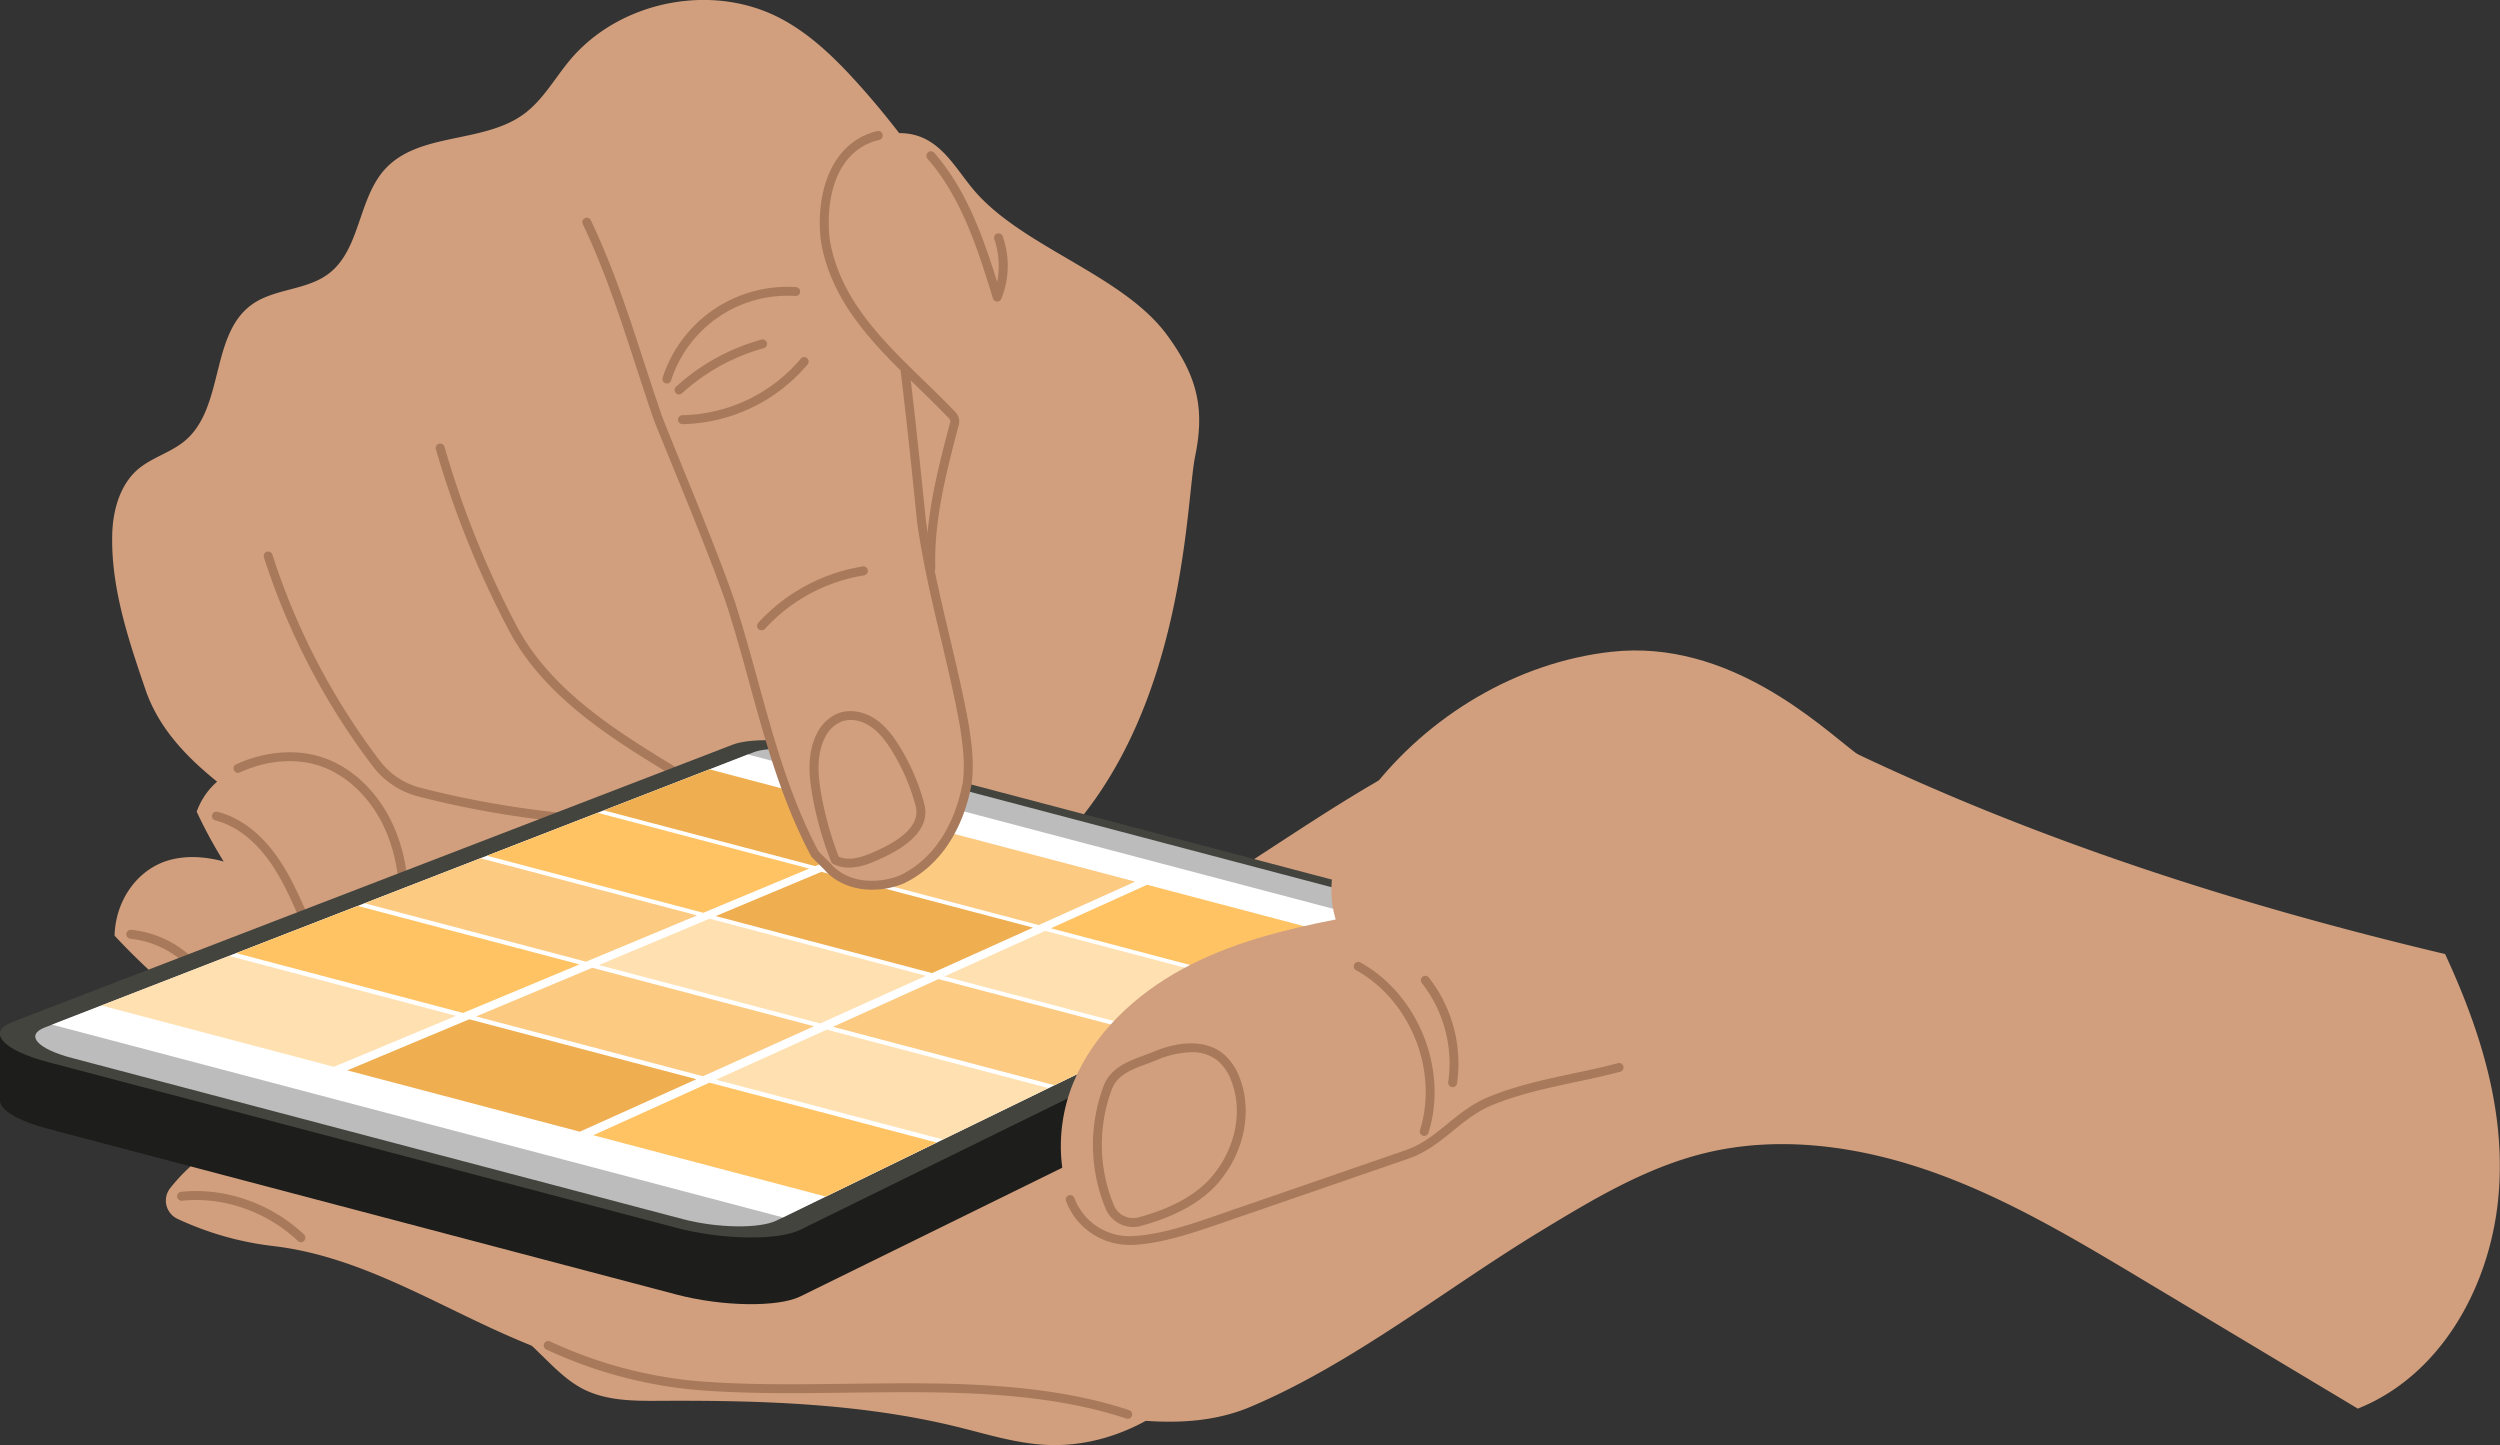 <svg id="Слой_1" data-name="Слой 1" xmlns="http://www.w3.org/2000/svg" viewBox="0 0 842.85 487.19"><rect x="0" y="0" width="842.85" height="487.19" fill="#333333" stroke="none"/><defs><style>.cls-1{fill:#1d1d1b;}.cls-2{fill:#d19f7d;}.cls-3{fill:#a8795a;}.cls-4{fill:#44443f;}.cls-5{fill:#bcbcbc;}.cls-6{fill:#fff;}.cls-7{fill:#fcca81;}.cls-8{fill:#efae50;}.cls-9{fill:#ffc364;}.cls-10{opacity:0.5;}</style></defs><polygon class="cls-1" points="24.81 373.85 0 371.4 0 349.11 24.81 351.73 24.81 373.85"/><path class="cls-2" d="M2813.7,747.17c-12.25,23.88-38.09,41.31-64.87,39.76-10-.57-19.62-3.6-29.33-6-32.55-8-66.41-9-99.94-8.83-9,.06-18.52.11-26.55-4.06-4.78-2.49-8.71-6.3-12.57-10.07l-28.93-28.24c35.64-18.11,75.91-28.21,115.86-26.89a239.71,239.71,0,0,1,113.89,33.33c9.15,5.44,18.16,11.59,28.52,14.06A23.1,23.1,0,0,1,2813.7,747.17Z" transform="translate(-2396.57 -299.83)"/><path class="cls-2" d="M3191.49,774.73,3119,731.29c-22.59-13.54-45.35-27.17-70.14-36.07s-52-12.88-77.59-6.61c-20,4.91-38,15.77-55.62,26.48-31.83,19.35-63.12,44.5-97.41,59-22.42,9.52-48,3.38-72-.61a383,383,0,0,0-73.39-5c-10.92.31-21.85,1.08-32.74.36-16.06-1.06-31.71-5.32-47.24-9.55-36.34-9.92-66.8-35-104.23-39.37a104.89,104.89,0,0,1-32.25-9.18,6.78,6.78,0,0,1-2.36-10.44,60,60,0,0,1,30.62-20.46c15.09-4.21,30.9-4.8,46.53-5.71,92.21-5.36,185.75-23.36,265.28-70.34,37.85-22.35,72.92-51.38,115.39-62.73a152.14,152.14,0,0,1,104.67,10c65.21,31.65,133.86,53.68,204.39,70.42,12.4,26.74,21.1,55,17.72,84.26S3218.86,763.79,3191.49,774.73Z" transform="translate(-2396.57 -299.83)"/><path class="cls-1" d="M2624.63,736.27l-211.81-55.86c-15.47-4.08-20.82-10.16-12-13.55l242.81-93.49c6.62-2.55,22.71-1.77,36,1.73L2861.28,623c13.27,3.5,19.44,8.59,13.75,11.38L2666.39,736.91C2658.83,740.62,2640.1,740.35,2624.63,736.27Z" transform="translate(-2396.57 -299.83)"/><path class="cls-2" d="M2745.11,583.85c14.21-51.1,14.58-104.52-1.47-155.07a275.51,275.51,0,0,0-58.29-101.29c-7.59-8.37-15.87-16.39-25.9-21.59-23.09-12-54.1-5.72-70.77,14.24-5.12,6.13-9.07,13.43-15.51,18.15-13.72,10.06-35.28,6-46.77,18.54-9.18,10-8.26,27.24-19.15,35.36-7.47,5.58-18.23,4.89-25.79,10.34-14.05,10.13-9.22,34.47-22.37,45.76-4.3,3.68-10,5.38-14.58,8.64-7.23,5.09-10,14.71-10.11,23.55-.33,17.75,5.46,35,11.19,51.78,8,23.44,31.88,36.3,51.61,51.25,25.84,19.58,61.64,14.41,93.11,6.58,33,11.25,65.56,22.48,99.55,14.72a113.93,113.93,0,0,0,22.37-7.82C2721.23,592.82,2737,589.54,2745.11,583.85Z" transform="translate(-2396.57 -299.83)"/><path class="cls-2" d="M2512.7,633.23a58.13,58.13,0,0,0-38.8-42.41c-6.18-1.91-12.84-2.75-19.14-1.3-11.66,2.7-19.29,13.81-19.56,25.77a230.74,230.74,0,0,0,33.32,29.44C2482.45,654.83,2500.23,645.09,2512.7,633.23Z" transform="translate(-2396.57 -299.83)"/><path class="cls-2" d="M2532.67,614.16c.79-11.55,0-23.44-4.38-34.14s-12.94-20.1-24-23.57c-9-2.82-18.92-1.53-27.47,2.4-6.55,3-11.49,7.83-13.94,14.62a159.62,159.62,0,0,0,35.42,48.94A86.55,86.55,0,0,0,2532.67,614.16Z" transform="translate(-2396.57 -299.83)"/><path class="cls-3" d="M2498.74,610.06a1.5,1.5,0,0,1-1.37-.89c-3-6.87-6.18-14-10.71-20-3.49-4.67-9.37-10.67-17.52-12.75a1.5,1.5,0,1,1,.74-2.91c9,2.3,15.4,8.81,19.18,13.86,4.74,6.33,8,13.59,11.05,20.62a1.49,1.49,0,0,1-.76,2A1.62,1.62,0,0,1,2498.74,610.06Z" transform="translate(-2396.57 -299.83)"/><path class="cls-3" d="M2468.73,637.91a1.49,1.49,0,0,1-1.41-1,32.51,32.51,0,0,0-26.8-20.6,1.5,1.5,0,0,1,.27-3,35.09,35.09,0,0,1,29.34,22.57,1.49,1.49,0,0,1-.89,1.92A1.52,1.52,0,0,1,2468.73,637.91Z" transform="translate(-2396.57 -299.83)"/><path class="cls-3" d="M2532.67,615.66h-.1a1.5,1.5,0,0,1-1.39-1.6c.9-13.38-.49-24.33-4.27-33.47-4.6-11.13-13.22-19.62-23-22.71-8.05-2.53-17.67-1.68-26.4,2.33a1.5,1.5,0,1,1-1.25-2.72c9.39-4.32,19.8-5.22,28.54-2.47,10.67,3.35,20,12.48,24.93,24.42,4,9.58,5.43,21,4.49,34.82A1.51,1.51,0,0,1,2532.67,615.66Z" transform="translate(-2396.57 -299.83)"/><path class="cls-3" d="M2621.11,579h0c-29.73-.41-57.85-4-83.59-10.67a28,28,0,0,1-15.23-10.11,235.36,235.36,0,0,1-36.74-70.48,1.5,1.5,0,0,1,2.86-.92,231.92,231.92,0,0,0,36.27,69.58,25,25,0,0,0,13.59,9c25.51,6.61,53.39,10.17,82.88,10.57a1.51,1.51,0,0,1,1.48,1.52A1.49,1.49,0,0,1,2621.11,579Z" transform="translate(-2396.57 -299.83)"/><path class="cls-3" d="M2634.8,568a1.51,1.51,0,0,1-.78-.22c-2.36-1.44-4.75-2.87-7.14-4.32-22.91-13.77-46.6-28-58.91-51.42a323.55,323.55,0,0,1-24.44-60.75,1.5,1.5,0,0,1,2.89-.83,319.88,319.88,0,0,0,24.21,60.19c11.92,22.66,35.24,36.68,57.79,50.24q3.61,2.18,7.16,4.33a1.5,1.5,0,0,1-.78,2.78Z" transform="translate(-2396.57 -299.83)"/><path class="cls-2" d="M2745.11,591.75c51.33-42.47,51-121.71,54.4-138.14s.46-27.23-9.44-40.77c-14.94-20.43-48.91-29.65-65.24-49-5.06-6-9.06-13.34-16-17-9.3-4.86-21.6-.95-28,7.32s-7.61,19.79-5.06,30,8.4,19.2,14.9,27.43A173.43,173.43,0,0,0,2718.89,440C2715.88,475.94,2728.16,559.86,2745.11,591.75Z" transform="translate(-2396.57 -299.83)"/><path class="cls-3" d="M2498,718.63a1.51,1.51,0,0,1-1-.41c-10.56-10-25.17-15-39.05-13.58a1.5,1.5,0,1,1-.31-3c14.75-1.54,30.23,3.84,41.42,14.38a1.5,1.5,0,0,1-1,2.59Z" transform="translate(-2396.57 -299.83)"/><path class="cls-3" d="M2776.8,778.17a1.61,1.61,0,0,1-.48-.08c-28.81-9.55-61.87-9.13-93.83-8.73-17.7.22-36,.46-53-1.09a152.38,152.38,0,0,1-48.74-13.47,1.5,1.5,0,0,1,1.27-2.72,149.55,149.55,0,0,0,47.77,13.21c16.77,1.52,34.18,1.3,52.62,1.07,32.21-.41,65.52-.83,94.82,8.88a1.5,1.5,0,0,1-.47,2.93Z" transform="translate(-2396.57 -299.83)"/><path class="cls-4" d="M2624.63,713.78l-211.81-55.86c-15.47-4.08-20.82-10.16-12-13.55l242.81-93.5c6.62-2.55,22.71-1.76,36,1.74l181.68,47.91c13.27,3.5,19.44,8.59,13.75,11.39L2666.39,714.42C2658.83,718.13,2640.1,717.86,2624.63,713.78Z" transform="translate(-2396.57 -299.83)"/><path class="cls-5" d="M2626.68,710.82l-205.87-54.3c-11.72-3.09-15.81-7.7-9.17-10.28l239-92.78c5-2,17.26-1.36,27.37,1.31l177.51,46.82c10.11,2.66,14.79,6.54,10.43,8.66L2658.38,711.32C2652.61,714.12,2638.4,713.91,2626.68,710.82Z" transform="translate(-2396.57 -299.83)"/><polygon class="cls-6" points="17.53 345.45 252.15 254.36 467.71 311.21 263.94 410.44 17.53 345.45"/><polygon class="cls-7" points="278.94 293.09 312.97 278.84 382.7 297.23 350.18 311.88 278.94 293.09"/><polygon class="cls-8" points="203.58 273.21 239.21 259.38 308.94 277.78 274.82 292 203.58 273.21"/><polygon class="cls-8" points="241.3 308.85 276.93 293.93 348.25 312.74 314.21 328.07 241.3 308.85"/><polygon class="cls-9" points="164.19 288.51 201.48 274.03 272.81 292.84 237.1 307.74 164.19 288.51"/><g class="cls-10"><polygon class="cls-9" points="201.88 325.36 239.2 309.73 312.2 328.98 276.52 345.04 201.88 325.36"/></g><polygon class="cls-7" points="122.92 304.53 161.99 289.36 234.99 308.62 197.57 324.22 122.92 304.53"/><polygon class="cls-7" points="160.51 342.68 199.67 326.28 274.41 345.99 236.99 362.85 160.51 342.68"/><polygon class="cls-9" points="79.63 321.34 120.61 305.43 195.36 325.14 156.1 341.51 79.63 321.34"/><polygon class="cls-8" points="117.08 360.86 158.2 343.64 234.78 363.84 195.47 381.54 117.08 360.86"/><g class="cls-10"><polygon class="cls-9" points="34.16 338.99 77.21 322.28 153.78 342.48 112.56 359.67 34.16 338.99"/></g><polygon class="cls-9" points="354.29 312.96 386.73 298.29 456.46 316.69 425.53 331.75 354.29 312.96"/><g class="cls-10"><polygon class="cls-9" points="391.32 348.41 318.41 329.18 352.37 313.83 423.7 332.64 391.32 348.41"/></g><polygon class="cls-7" points="355.47 365.87 280.83 346.18 316.41 330.09 389.4 349.34 355.47 365.87"/><g class="cls-10"><polygon class="cls-9" points="317.87 384.18 241.4 364.01 278.73 347.13 353.47 366.84 317.87 384.18"/></g><polygon class="cls-9" points="278.39 403.41 200 382.73 239.19 365.01 315.77 385.2 278.39 403.41"/><path class="cls-3" d="M2732.77,401.5h-.09a1.5,1.5,0,0,1-1.35-1.05c-4.88-15.85-10.41-33.82-22.06-47.1a1.5,1.5,0,1,1,2.26-2c10.93,12.47,16.58,28.65,21.24,43.58a28.53,28.53,0,0,0-.95-14.38,1.5,1.5,0,1,1,2.84-.95,29.78,29.78,0,0,1-.52,21A1.5,1.5,0,0,1,2732.77,401.5Z" transform="translate(-2396.57 -299.83)"/><path class="cls-2" d="M2711.16,588.35A40.14,40.14,0,0,0,2719,575.5,64.56,64.56,0,0,0,2722.8,558c.4-4.57-.92-9.17-1.56-13.72-2.25-16.06-7.36-31.57-10.45-47.49-4.39-22.55-4.7-45.71-8.43-68.37-6.87-41.78-26.05-81-46.23-118.2a64.77,64.77,0,0,0-41.71.94c-13.29,4.89-23.82,15.13-31.31,27.15,2.46,23.29,16.1,43.72,23.74,65.86,3.86,11.17,6.19,22.84,10.17,34,4.41,12.3,10.78,23.79,15.93,35.79,8.22,19.15,13.3,39.42,18.94,59.43,2.81,10,5.75,19.91,9.31,29.65,3.31,9.06,6.69,19.35,12.63,27.06,2.74,3.55,6.41,6.54,10.75,7.63a21.08,21.08,0,0,0,7.84.26,31.3,31.3,0,0,0,12.37-4.3A30.41,30.41,0,0,0,2711.16,588.35Z" transform="translate(-2396.57 -299.83)"/><path class="cls-3" d="M2682.82,592.34a11.74,11.74,0,0,1-5.32-1.21,1.5,1.5,0,0,1-.72-.79,113.25,113.25,0,0,1-6.4-22.76c-1.05-6.09-1.8-13.93,1.65-20.53a14,14,0,0,1,6.79-6.61c3.81-1.59,8.67-.94,12.69,1.7,3.81,2.49,6.43,6.25,8.29,9.25a72.05,72.05,0,0,1,8.38,19.48h0c2,7.55-3.92,14.18-17.58,19.7A21.16,21.16,0,0,1,2682.82,592.34Zm-3.48-3.67c2.66,1.11,5.9.83,10.14-.89,12-4.86,17.35-10.29,15.8-16.14h0a69,69,0,0,0-8-18.67c-1.7-2.74-4.07-6.15-7.38-8.32s-7-2.65-9.9-1.44a11,11,0,0,0-5.28,5.23c-3,5.8-2.32,13-1.36,18.63A111.48,111.48,0,0,0,2679.34,588.67Z" transform="translate(-2396.57 -299.83)"/><path class="cls-3" d="M2621.4,429.13a1.52,1.52,0,0,1-1.42-2,44.26,44.26,0,0,1,44.95-30.51,1.5,1.5,0,1,1-.2,3,41.26,41.26,0,0,0-41.9,28.45A1.51,1.51,0,0,1,2621.4,429.13Z" transform="translate(-2396.57 -299.83)"/><path class="cls-3" d="M2625.5,432.81a1.46,1.46,0,0,1-1.1-.49,1.49,1.49,0,0,1,.09-2.11,70.47,70.47,0,0,1,28.85-15.9,1.5,1.5,0,0,1,.79,2.89,67.61,67.61,0,0,0-27.62,15.22A1.49,1.49,0,0,1,2625.5,432.81Z" transform="translate(-2396.57 -299.83)"/><path class="cls-3" d="M2626.66,442.81a1.5,1.5,0,0,1,0-3,53.58,53.58,0,0,0,39.84-19,1.5,1.5,0,1,1,2.3,1.92,56.62,56.62,0,0,1-42.1,20.1Z" transform="translate(-2396.57 -299.83)"/><path class="cls-3" d="M2653.3,512.32a1.47,1.47,0,0,1-1-.39,1.49,1.49,0,0,1-.1-2.12,60.77,60.77,0,0,1,35.21-19,1.5,1.5,0,0,1,.48,3,57.73,57.73,0,0,0-33.47,18.08A1.53,1.53,0,0,1,2653.3,512.32Z" transform="translate(-2396.57 -299.83)"/><path class="cls-3" d="M2690.57,599.79c-6.36,0-12.2-2.33-16.05-6.73l-4.2-4.2a1.54,1.54,0,0,1-.27-.36c-9.89-18.54-15.42-38.69-20.78-58.19-2.1-7.67-4.28-15.6-6.7-23.33-3.1-10.54-14-37.23-20.54-53.18-2.45-6-4.39-10.72-5.09-12.6-2.13-6.15-4.15-12.36-6.1-18.36-5.11-15.72-10.4-32-17.8-47.47a1.5,1.5,0,1,1,2.71-1.3c7.49,15.67,12.8,32,17.94,47.85,1.95,6,4,12.17,6.07,18.26.68,1.8,2.6,6.52,5,12.48,6.54,16,17.5,42.79,20.63,53.45,2.43,7.75,4.61,15.71,6.73,23.41,5.29,19.26,10.76,39.18,20.42,57.37l4.12,4.12c5.95,6.79,15.92,6.86,23.19,4,10.88-5.08,18.48-16.24,21.32-31.39.82-6.55,0-12.27-.86-18.33-1.87-10.46-4.28-20.63-6.61-30.47-3-12.46-6-25.35-7.93-38.82-1.45-14.46-3.23-31.73-5.5-50.62a1.5,1.5,0,0,1,3-.36c2.27,18.92,4,36.21,5.49,50.62,1.9,13.27,4.94,26.09,7.88,38.49,2.34,9.88,4.76,20.09,6.65,30.68.86,6,1.75,12.23.87,19.27-3,16.22-11.24,28.15-23.1,33.68A28.43,28.43,0,0,1,2690.57,599.79Z" transform="translate(-2396.57 -299.83)"/><path class="cls-3" d="M2710.41,492.83a1.51,1.51,0,0,1-1.5-1.45c-.55-16.6,3.79-33.17,8-49.19a1.51,1.51,0,0,0-.41-1.31c-3.43-3.6-7.07-7.14-10.6-10.56-14.3-13.9-29.09-28.26-32.59-49.28-1.86-15.77,3.29-33.26,19-37A1.5,1.5,0,1,1,2693,347c-14.82,3.49-18.25,20.29-16.68,33.61,3.33,20,17.76,34,31.71,47.55,3.55,3.44,7.21,7,10.65,10.61a4.6,4.6,0,0,1,1.27,3.6,1.2,1.2,0,0,1-.05.38c-4.18,15.88-8.5,32.29-8,48.52a1.5,1.5,0,0,1-1.45,1.55Z" transform="translate(-2396.57 -299.83)"/><path class="cls-2" d="M2979.47,640.89c21.71-24.63,69.16-67.12,43-87-12.12-9.2-42.93-38.73-82.62-34.32-31.9,3.55-61.85,21.59-81.36,47.07-9.39,12.25-16.16,28.43-11.59,43.17-17.81,3.51-35.64,8-51.61,16.67s-30.06,21.74-36.92,38.54-5.46,37.47,6,51.49c14.27,4.13,28.87-.77,42.92-5.61l63.76-22c10.6-3.65,17.06-13.35,27.38-17.71,14-5.89,29.29-7.65,43.94-11.55S2969.44,652.27,2979.47,640.89Z" transform="translate(-2396.57 -299.83)"/><path class="cls-3" d="M2778.57,713.51a10.09,10.09,0,0,1-9.27-6.24,56.42,56.42,0,0,1-.67-41.29c2.35-6.13,8.07-8.26,13.61-10.32,1.15-.43,2.35-.88,3.5-1.35,9.38-3.87,17.83-3.6,23.19.74a19.11,19.11,0,0,1,5.53,8c4.41,11.14,1.71,25-6.88,35.21-5.59,6.66-14.49,11.67-26.46,14.9h0A9.72,9.72,0,0,1,2778.57,713.51Zm2.16-1.79h0Zm17.48-57.14a31.56,31.56,0,0,0-11.33,2.5c-1.2.5-2.41.95-3.59,1.39-5.37,2-10,3.72-11.86,8.58a53.33,53.33,0,0,0,.65,39.07,7,7,0,0,0,8.26,4.15c11.37-3.06,19.76-7.75,24.94-13.93,7.89-9.41,10.4-22,6.39-32.18a16.14,16.14,0,0,0-4.62-6.78A13.74,13.74,0,0,0,2798.21,654.58Z" transform="translate(-2396.57 -299.83)"/><path class="cls-3" d="M2777.45,719.54a22.82,22.82,0,0,1-21.52-14.91,1.5,1.5,0,0,1,2.82-1,19.84,19.84,0,0,0,20,12.92c9.57-.59,19.42-4,28.11-7l63.76-22c5.33-1.83,9.54-5.25,14-8.87,4-3.27,8.2-6.65,13.29-8.8,9.36-3.95,19.41-6.09,29.13-8.16,4.95-1.05,10.07-2.14,15-3.46a1.5,1.5,0,0,1,.77,2.9c-5,1.33-10.17,2.43-15.15,3.49-9.59,2.05-19.5,4.16-28.59,8-4.7,2-8.7,5.23-12.57,8.36-4.47,3.63-9.08,7.37-14.91,9.38l-63.76,22c-8.87,3-18.92,6.52-28.91,7.14C2778.44,719.53,2777.94,719.54,2777.45,719.54Z" transform="translate(-2396.57 -299.83)"/><path class="cls-3" d="M2876.75,682.8a1.41,1.41,0,0,1-.45-.07,1.49,1.49,0,0,1-1-1.88c6.27-20-3.15-43.65-21.45-53.87a1.5,1.5,0,1,1,1.46-2.61c19.49,10.88,29.53,36.08,22.85,57.38A1.5,1.5,0,0,1,2876.75,682.8Z" transform="translate(-2396.57 -299.83)"/><path class="cls-3" d="M2886.31,666.34h-.22a1.5,1.5,0,0,1-1.26-1.71,44.09,44.09,0,0,0-8.86-33.33,1.5,1.5,0,1,1,2.35-1.86,47.13,47.13,0,0,1,9.47,35.64A1.49,1.49,0,0,1,2886.31,666.34Z" transform="translate(-2396.57 -299.83)"/></svg>
